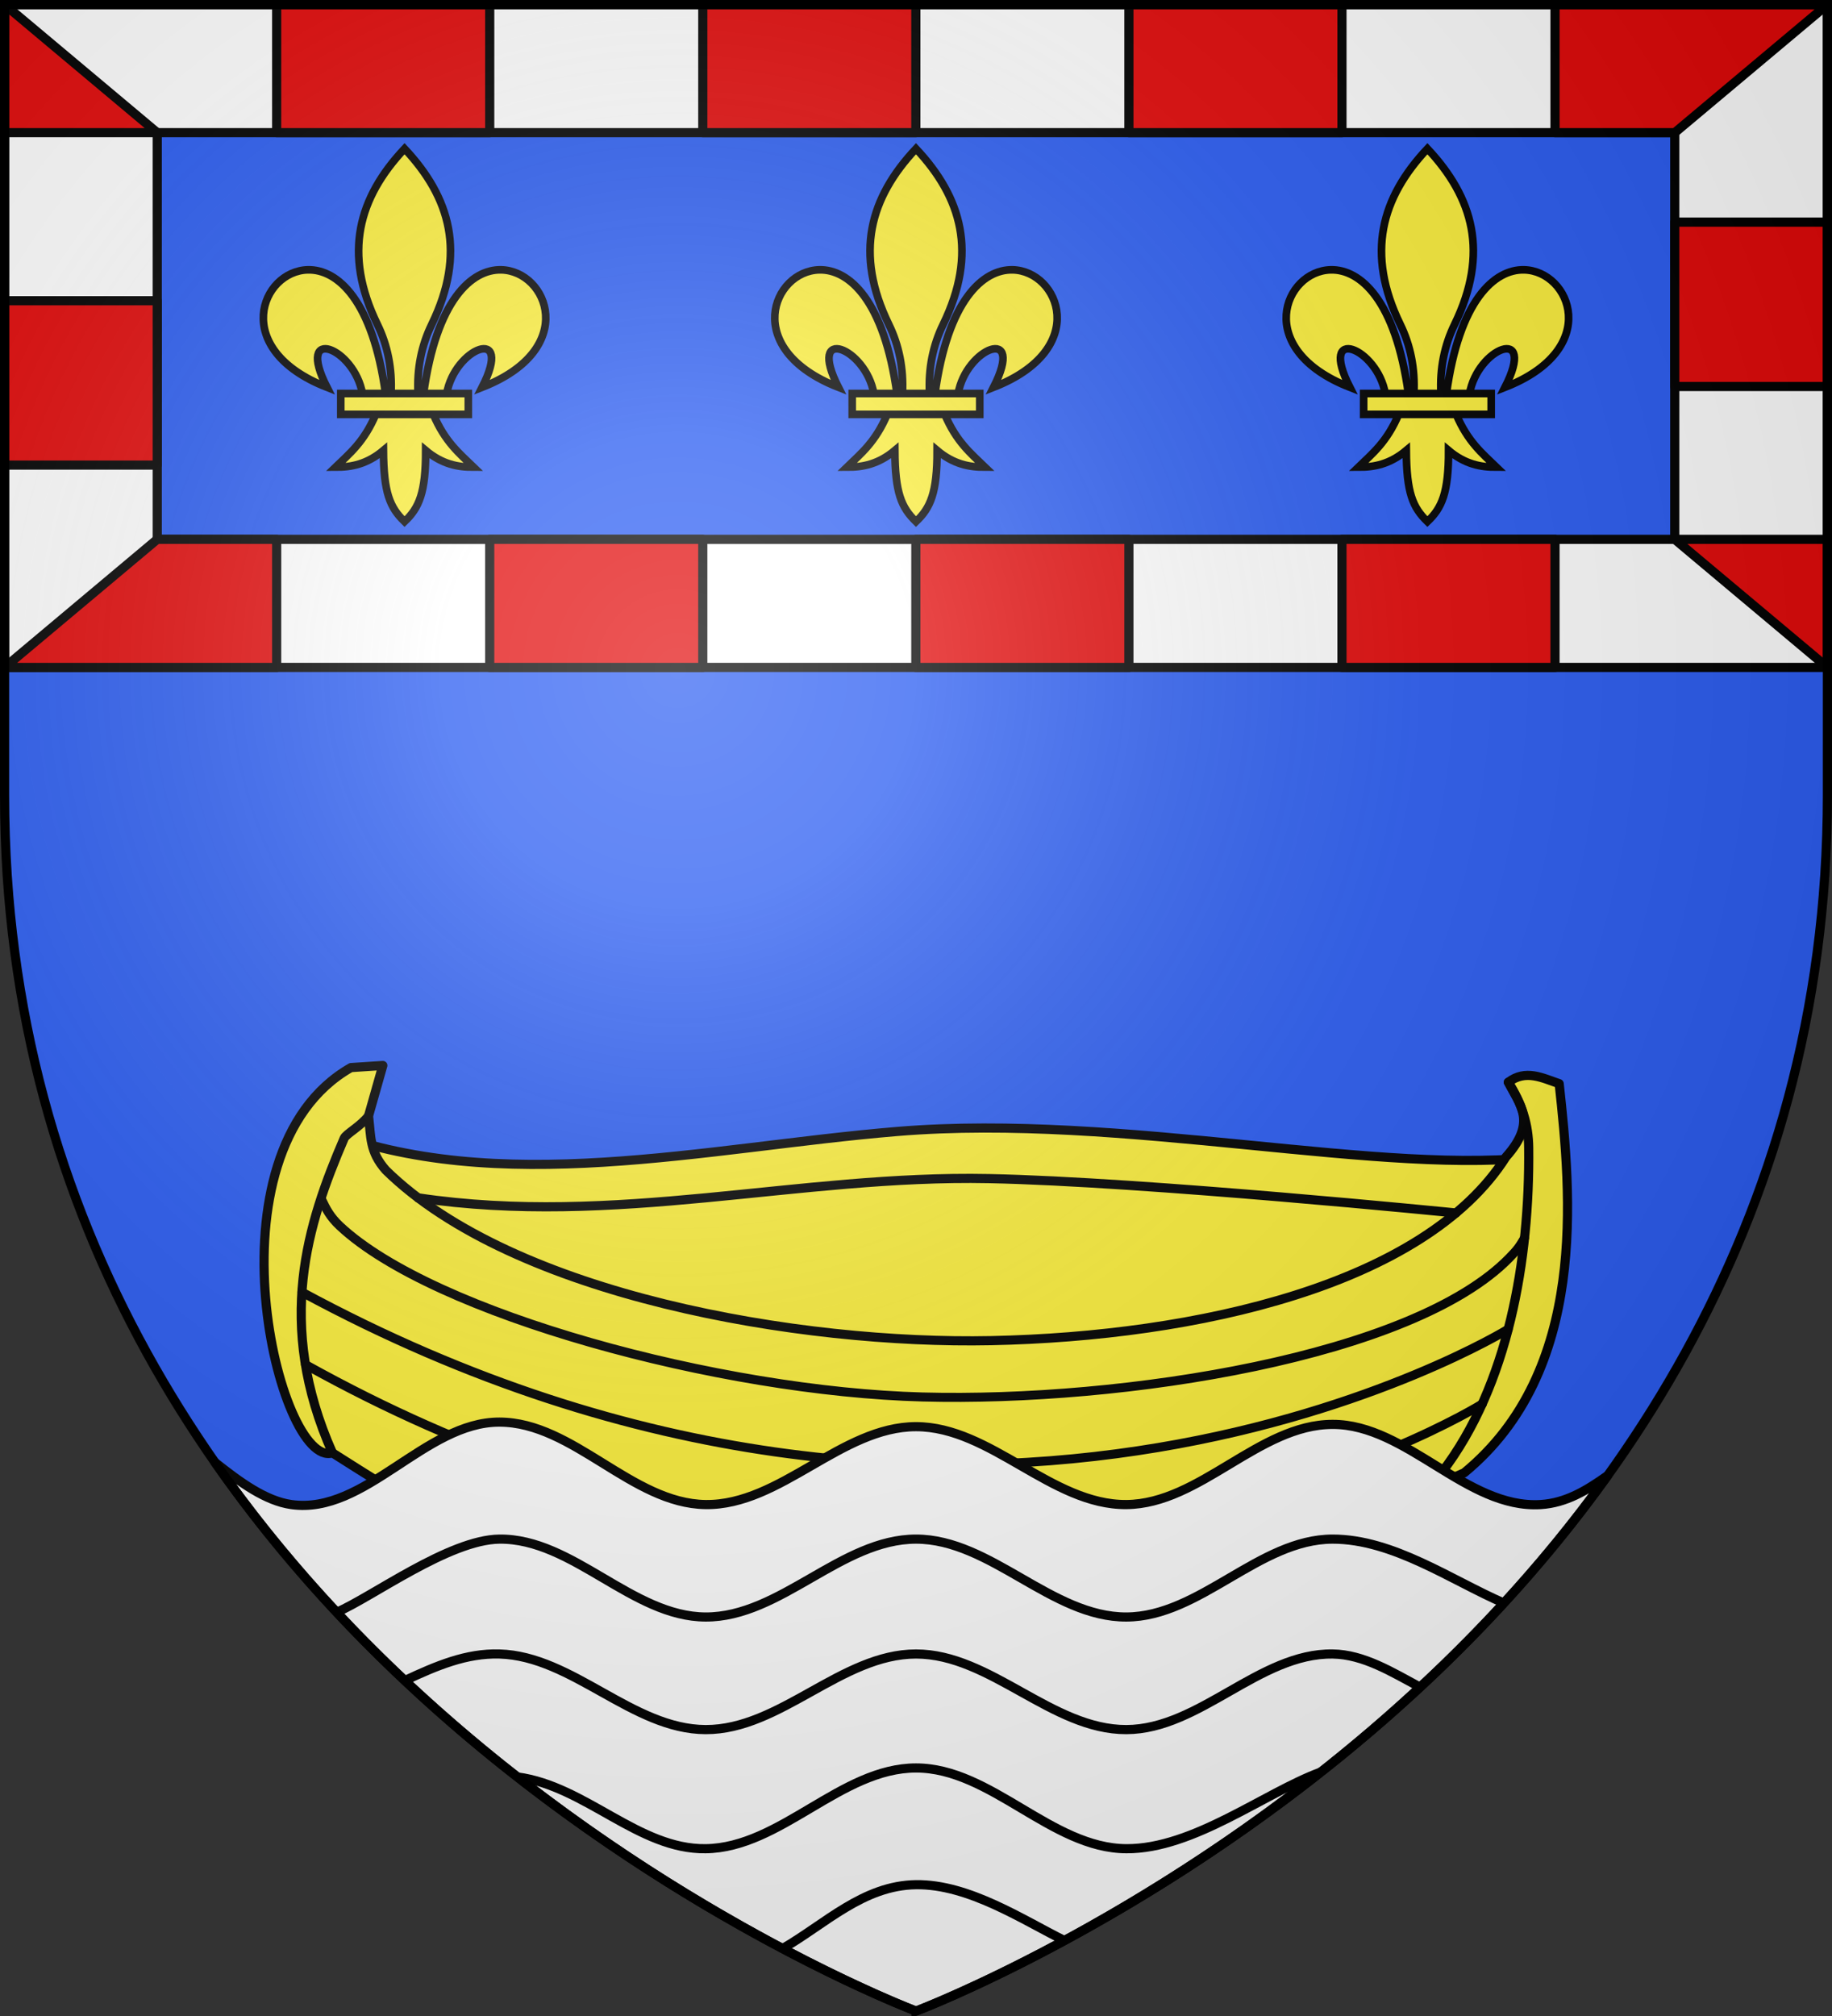 <svg xmlns="http://www.w3.org/2000/svg" xmlns:xlink="http://www.w3.org/1999/xlink" width="600" height="660"><rect width="100%" height="100%" fill="#333333" stroke="none"/><radialGradient id="c" cx="221.445" cy="226.331" r="300" gradientTransform="matrix(1.353 0 0 1.349 -77.63 -85.747)" gradientUnits="userSpaceOnUse"><stop offset="0" stop-color="#fff" stop-opacity=".314"/><stop offset=".19" stop-color="#fff" stop-opacity=".251"/><stop offset=".6" stop-color="#6b6b6b" stop-opacity=".125"/><stop offset="1" stop-opacity=".125"/></radialGradient><path fill="#2b5df2" fill-rule="evenodd" d="M300 658.5s298.5-112.32 298.5-397.772V1.5H1.5v259.228C1.5 546.18 300 658.5 300 658.5"/><g fill="none" stroke="#000" stroke-linecap="round" stroke-linejoin="round"><g stroke-width="2.999"><path fill="#fcef3c" fill-rule="evenodd" d="M105.123 369.71c58.114 22.773 126.085 6.081 188.805.873 73.928-6.139 160.035 15.092 212.032 8.032l-8.53 68.947c-126.213 26.605-250.298 27.142-371.843-3.452z" transform="matrix(1 0 0 1 -.066 -.162)"/><path fill="#fcef3c" fill-rule="evenodd" d="M115.01 349.668c-49.09 27.992-23.418 131.527-6.062 126.14 26.508 16.805 24.736 16.022 58.198 26.164 12.394 3.757 39.805 6.41 60.377 9.677 30.85 4.898 62.457 7.188 70.81 6.866 17.029-.657 47.982-2.029 69.832-4.199 16.236-1.612 40.363-3.365 59.148-10.37 26.47-9.87 22.036-8.221 52.298-21.617 40.66-33.421 35.064-91.008 31.104-127.393-5.498-1.859-10.961-4.79-16.654-.469 3.644 7.375 9.59 12.835-.77 24.457-26.61 41.887-101.293 58.752-168.62 60.138-62.61 1.29-156.35-14.719-198.22-55.78-5.447-6.124-4.875-11.092-5.69-17.785l.572-2.016 4.116-14.498z" transform="matrix(1 0 0 1 -.066 -.162)"/><path d="M494.061 354.467c4.538 7.033 6.592 13.98 6.673 21.434.4 36.65-6.697 77.855-28.409 106.223M120.761 365.497c-2.49 3.335-7.356 5.876-7.976 7.32-11.995 27.886-22.643 60.68-3.837 102.991" transform="matrix(1 0 0 1 -.066 -.162)"/></g><path stroke-width="2.956" d="M100.105 446.903C314.75 566.4 485.542 459.795 485.542 459.795M98.946 423.18c220.982 119.495 395.074 12.138 395.074 12.138m-388.643-42.492c1.442 3.027 2.754 5.687 5.98 8.706 30.813 28.839 124.58 54.23 190.855 55.976 65.806 1.733 160.54-13.145 192.172-45.528 2.595-2.658 3.28-3.57 4.976-6.49" transform="matrix(1 0 0 1 -.066 -.162)"/><path stroke-width="2.999" d="M136.994 392.314c64.48 9.597 124.57-7.54 186.89-6.3 51.133 1.016 153.018 11.26 153.018 11.26" transform="matrix(1 0 0 1 -.066 -.162)"/></g><path d="M163.557 465.57c-24.433-.037-43.956 30.425-68.147 26.996-8.354-1.184-16.675-7.196-25.01-13.834C158.558 605.124 300 658.396 300 658.396s138.224-52.058 226.553-175.351v-.002c-6.865 4.873-13.637 9.01-21.963 9.523-24.296 1.498-43.804-26.284-68.147-26.248-24.156.036-43.393 26.054-67.548 26.248-24.487.198-44.408-25.502-68.895-25.502s-44.409 25.817-68.895 25.502c-24.245-.311-43.3-26.959-67.548-26.996" style="fill:#fff;fill-rule:evenodd;stroke:#000;stroke-width:3;stroke-linecap:round;stroke-linejoin:round"/><path fill="#fff" fill-rule="evenodd" stroke="#000" stroke-width="3" d="M348.613 635.297c-13.571-6.712-31.338-18.52-48.613-18.284s-29.657 12.81-43.695 20.915m176.283-57.791c-18.45 6.787-41.718 25.215-63.693 25.1-24.597-.13-44.298-26.436-68.895-26.436s-44.3 26.115-68.895 26.435c-21.985.287-39.258-20.51-61.65-23.494m295.637-29.4c-9.104-4.86-18.447-10.724-28.649-10.858-23.978-.313-43.568 24.68-67.548 24.756-24.402.077-44.493-24.756-68.895-24.756s-44.493 24.833-68.895 24.756c-23.98-.075-43.577-24.087-67.548-24.756-10.81-.301-20.528 3.809-30.957 8.696m359.923-25.366c-17.24-7.485-36.295-20.954-56.08-20.937-24.067.02-43.481 25.424-67.548 25.502-24.488.08-44.407-25.502-68.895-25.502-24.487 0-44.407 25.581-68.895 25.502-24.067-.078-43.482-25.765-67.548-25.502-16.47.18-41.796 19.029-53.291 23.95"/><path fill="#fff" stroke="#000" stroke-width="3" d="M1.5 1.5v217h597V1.5zm50 41.932h497v133.136h-497z"/><path fill="#e20909" stroke="#000" stroke-linecap="round" stroke-linejoin="round" stroke-width="3" d="M1.5 1.5v41.932h50zm89.111 0v41.932h69.78V1.5zm139.559 0v41.932h69.777V1.5zm139.557 0v41.932h69.779V1.5zm139.556 0v41.932H548.5l50-41.932zM548.5 72.72v53.808h50V72.72zM1.5 98.453v53.808h50V98.453zm0 120.047h89.111v-41.932H51.5zm158.89-41.932V218.5h69.78v-41.932zm139.557 0V218.5h69.78v-41.932zm139.559 0V218.5h69.777v-41.932zm108.994 0 50 41.932v-41.932z"/><g id="a" fill="#fcef3c" stroke="#000" stroke-width="1.743"><path fill-rule="evenodd" d="M58.405 30.003c10.623.254 17.913 18.078-4.382 26.78 7.369-14.436-6.305-9.002-8.107 1.487h-5.281c2.918-21.306 10.964-28.43 17.77-28.267zm-28.67 32.88c-2.69 6.35-6.012 8.985-9.24 12.106 3.619.016 7.22-.679 10.958-3.814.064 9.675 1.472 12.982 4.833 16.232 3.323-3.149 4.845-6.547 4.834-16.232 3.737 3.135 7.34 3.83 10.958 3.814-3.228-3.121-6.55-5.757-9.24-12.107zm6.551-60.497c-10.503 11.151-14.16 23.801-6.2 40.084 2.304 4.713 3.409 10.027 3.1 15.8h6.2c-.308-5.773.797-11.087 3.1-15.8 7.96-16.283 4.304-28.933-6.2-40.084zM14.168 30.003c-10.623.254-17.914 18.078 4.381 26.78-7.368-14.436 6.305-9.002 8.108 1.487h5.281c-2.918-21.306-10.964-28.43-17.77-28.267z" transform="matrix(1.432 0 0 1.436 80.533 45.256)"/><path d="M21.701 58.196h29.17v4.76h-29.17z" transform="matrix(1.432 0 0 1.436 80.533 45.256)"/></g><use xlink:href="#a" width="100%" height="100%" transform="translate(167.5)"/><use xlink:href="#a" width="100%" height="100%" transform="translate(335)"/><path fill="url(#c)" fill-rule="evenodd" d="M300 658.5s298.5-112.32 298.5-397.772V1.5H1.5v259.228C1.5 546.18 300 658.5 300 658.5"/><path fill="none" stroke="#000" stroke-width="3" d="M300 658.397S1.5 545.98 1.5 260.277V1.5h597v258.778c0 285.7-298.5 398.12-298.5 398.12z"/></svg>